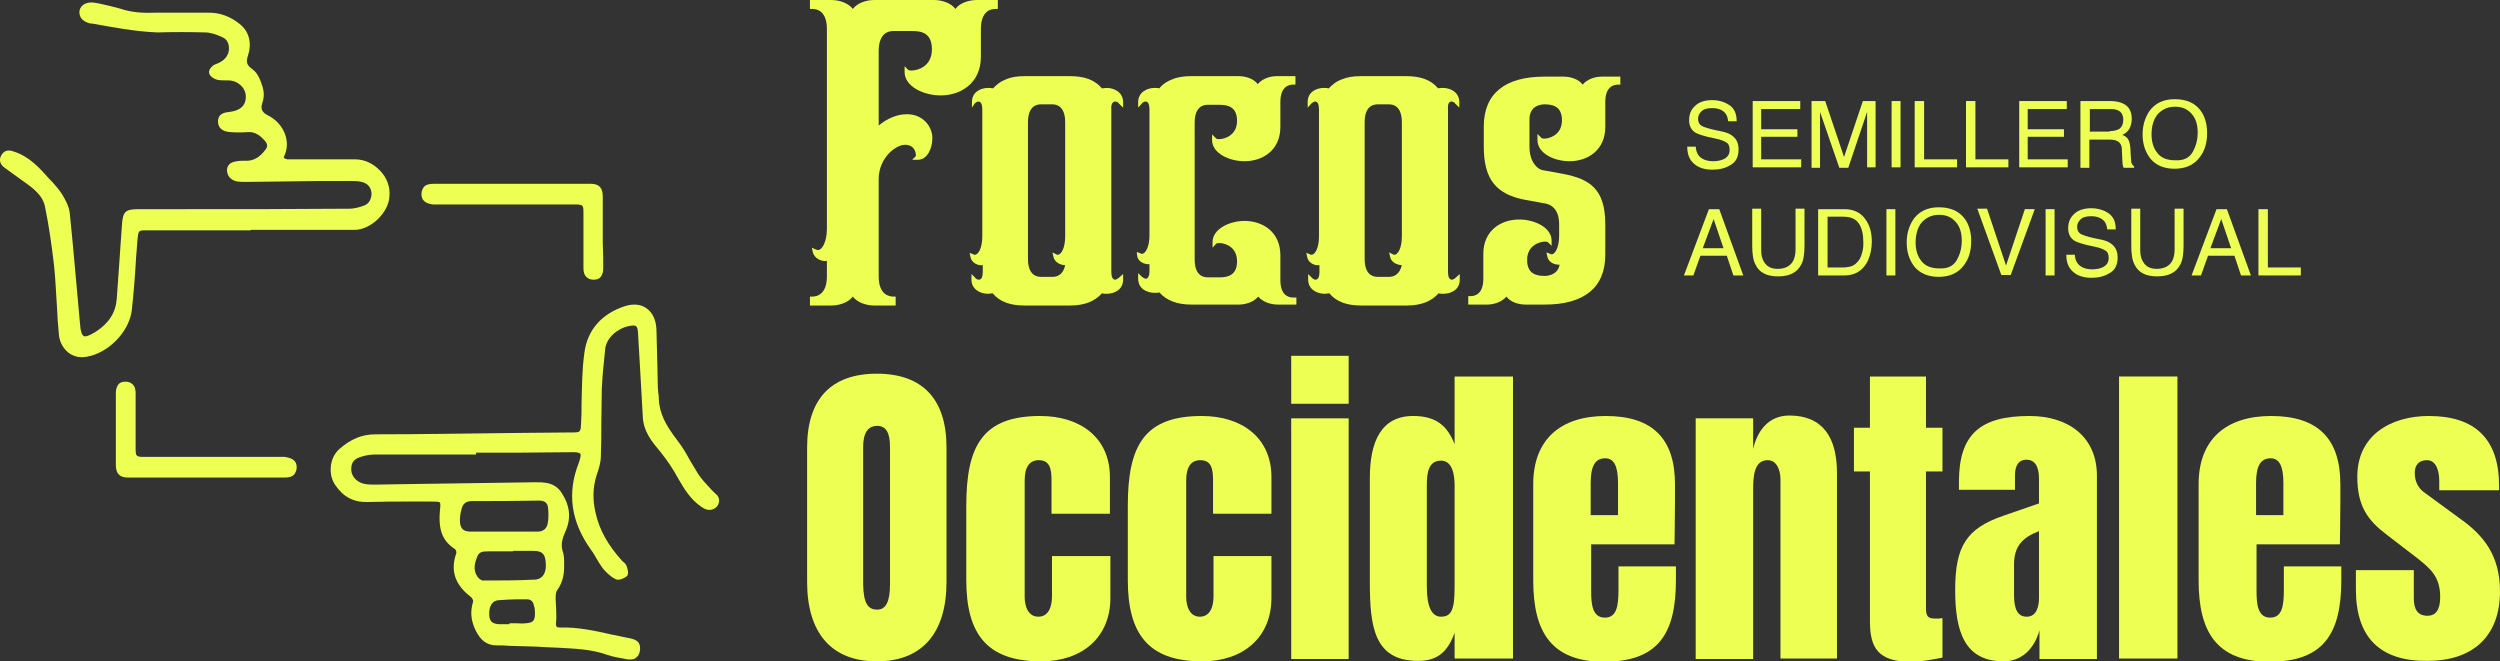<svg xmlns="http://www.w3.org/2000/svg" width="533" height="141" viewBox="0 0 533 141" fill="none"><rect x="0" y="0" width="533" height="141" fill="#333333" stroke="none"/><g clip-path="url(#clip0_362_1495)"><path d="M152.299 105.024C152.198 104.924 151.997 104.723 151.897 104.623L151.696 104.423C150.692 103.32 149.688 102.318 148.885 101.116C148.283 100.114 147.68 99.112 147.078 98.109C146.275 96.606 145.371 95.103 144.267 93.7C142.058 90.794 140.552 88.188 140.452 84.981C140.452 84.581 140.452 84.18 140.351 83.779C140.351 83.378 140.251 83.077 140.251 82.677C140.251 81.073 140.151 79.37 140.151 77.766C140.05 75.261 140.05 72.655 139.95 70.15C139.849 68.246 139.147 66.642 137.842 65.74C136.637 64.839 135.03 64.738 133.324 65.24C128.304 66.843 125.192 70.35 124.589 75.261C124.087 78.768 124.087 82.476 123.987 85.984C123.987 87.387 123.987 88.79 123.887 90.192C123.786 92.197 123.786 92.197 121.778 92.197C118.164 92.197 114.55 92.297 110.936 92.297C100.796 92.397 90.254 92.598 80.014 92.598C77.203 92.598 74.793 93.6 72.384 95.704C70.275 97.508 69.874 101.116 71.48 103.421C73.187 105.926 75.395 107.129 78.407 107.028C81.52 106.928 84.632 106.928 87.744 106.928C89.049 106.928 90.355 106.928 91.76 106.928C92.764 106.928 93.567 106.928 93.768 107.129C93.969 107.329 93.868 108.231 93.768 109.133C93.567 111.939 93.768 115.045 96.981 117.05C97.181 117.15 97.382 117.751 97.282 117.952C95.977 121.659 96.981 124.666 100.394 127.271C100.695 127.472 100.896 128.073 100.896 128.173C100.193 130.378 100.394 132.282 101.398 134.387C102.502 136.591 103.807 137.593 105.916 137.593C106.819 137.593 107.723 137.593 108.626 137.694C111.237 137.794 114.048 137.794 116.658 137.994C117.461 137.994 118.264 138.094 119.068 138.094C122.481 138.295 126.095 138.395 129.408 139.598C130.814 140.099 132.42 140.299 133.926 140.6C134.127 140.6 134.227 140.6 134.428 140.6C134.93 140.6 135.332 140.5 135.633 140.199C136.034 139.898 136.336 139.397 136.436 138.696C136.637 137.293 136.034 136.491 134.729 136.19C134.629 136.19 134.428 136.09 134.328 136.09C134.127 136.09 134.027 135.99 133.826 135.99C132.721 135.79 131.617 135.489 130.412 135.288C126.898 134.487 123.184 133.685 119.469 133.785C119.068 133.785 118.766 133.785 118.666 133.585C118.566 133.384 118.465 133.084 118.566 132.583C118.666 131.581 118.566 130.679 118.566 129.677C118.566 129.075 118.465 128.474 118.465 127.873V127.672C118.465 127.071 118.465 126.269 118.766 125.868C119.77 124.465 120.272 122.862 120.272 120.958C120.272 120.657 120.272 120.357 120.272 120.156C120.272 119.254 120.272 118.352 119.971 117.551C119.469 115.947 119.971 114.645 120.574 113.242L120.674 113.041C121.778 110.335 121.477 107.73 119.77 105.124C118.264 102.719 115.855 102.819 113.947 102.819C104.711 102.92 95.374 103.12 86.138 103.22L80.114 103.32C79.411 103.32 78.608 103.32 78.006 103.22C76.299 103.02 74.994 101.717 74.894 100.314C74.793 98.51 75.496 97.709 77.604 97.207C78.407 97.007 79.21 96.907 79.913 96.907C85.335 96.907 90.756 96.907 96.177 96.907H101.498V96.506H105.113H110.735C114.55 96.506 118.465 96.406 122.28 96.406C122.983 96.406 123.485 96.506 123.686 96.706C123.887 96.907 123.786 97.408 123.585 98.109C123.485 98.31 123.485 98.51 123.385 98.711C120.875 105.124 121.678 111.237 126.095 117.35C126.497 117.851 126.798 118.453 127.099 118.954C127.501 119.655 128.003 120.457 128.505 121.158C129.107 121.86 130.011 122.862 131.215 123.463C131.918 123.864 133.123 123.263 133.625 122.862C134.127 122.461 133.826 121.359 133.625 120.758C133.525 120.357 133.123 119.956 132.822 119.755C132.721 119.655 132.621 119.555 132.621 119.555C129.71 116.348 127.802 113.041 126.999 109.433C126.296 106.527 126.396 103.822 127.2 101.316C127.601 100.114 128.103 98.711 128.103 97.207C128.204 94.802 128.204 92.497 128.204 90.092C128.204 87.687 128.304 85.282 128.304 82.877C128.404 81.173 128.505 79.37 128.706 77.666C128.806 76.664 128.906 75.561 129.007 74.559C129.208 72.054 131.617 70.05 133.926 69.549C134.83 69.348 135.332 69.348 135.633 69.549C135.834 69.749 136.034 70.25 136.034 71.252C136.135 73.557 136.336 75.762 136.436 78.067C136.637 81.574 136.838 85.182 137.038 88.689C137.139 91.996 138.946 94.101 140.853 96.406C142.159 98.009 143.464 99.913 144.769 102.318C145.873 104.222 147.178 106.427 149.487 108.03C150.291 108.632 151.094 108.832 151.797 108.632C152.299 108.532 152.8 108.131 153.102 107.63C153.704 106.227 152.901 105.525 152.299 105.024ZM114.048 130.779C114.048 132.382 113.646 132.783 112.04 132.883C111.438 132.984 110.735 132.883 110.032 132.883C109.731 132.883 109.43 132.883 109.128 132.883H108.626V133.084C108.526 133.084 108.426 133.084 108.225 133.084C107.622 133.084 107.02 133.084 106.418 133.084C104.912 132.984 104.41 132.483 104.309 131.18C104.209 129.276 104.912 128.073 106.217 127.973C107.622 127.873 109.028 127.772 110.434 127.772C111.036 127.772 111.739 127.772 112.341 127.772C113.445 127.772 113.747 128.574 113.847 129.175C114.048 129.677 114.048 130.278 114.048 130.779ZM115.654 122.862C115.253 123.263 114.851 123.463 114.249 123.564C110.333 123.764 106.518 123.764 102.904 123.764C102.603 123.764 102.101 123.363 101.8 122.962C100.796 121.559 101.197 119.956 101.8 118.553C102.201 117.651 102.904 117.551 104.109 117.551H104.51C105.514 117.551 106.518 117.551 107.622 117.551H109.43V117.451H113.747C115.554 117.451 116.257 118.052 116.357 120.056C116.457 121.158 116.257 122.161 115.654 122.862ZM98.487 108.231C98.788 107.329 99.49 106.828 100.595 106.828C105.213 106.828 110.032 106.828 114.951 106.728C116.156 106.728 116.758 107.229 116.859 108.331C116.959 109.634 116.959 110.736 116.758 111.638C116.558 112.741 115.755 113.342 114.65 113.342C112.943 113.342 111.237 113.342 109.53 113.342H105.313C103.707 113.342 102 113.342 100.394 113.342C98.888 113.342 98.286 112.841 98.085 111.538C97.984 110.636 98.085 109.534 98.487 108.231Z" fill="#EDFF53"></path><path d="M83.027 41.889C82.826 45.397 79.011 49.005 75.598 49.005C70.277 49.005 64.956 49.005 59.635 49.005H53.611L53.31 49.105H31.323C29.516 49.105 29.516 49.105 29.316 51.009C29.215 52.312 29.115 53.614 29.014 54.917C28.814 58.525 28.512 62.333 28.111 66.041C27.609 70.651 23.191 75.26 18.473 76.062C18.172 76.062 17.87 76.162 17.569 76.162C16.465 76.162 15.461 75.862 14.557 75.16C13.453 74.258 12.65 72.855 12.55 71.252C12.349 69.348 12.248 67.444 12.148 65.54C11.947 62.633 11.847 59.727 11.546 56.821C11.044 52.412 10.441 48.203 9.638 44.294C9.236 41.689 7.028 40.086 5.02 38.682L1.004 35.776C7.08755e-05 35.075 -0.301 34.073 0.301 33.071C1.004 31.768 2.309 32.069 2.811 32.269C6.124 33.271 8.333 35.676 10.441 38.081L10.542 38.181C10.742 38.382 10.943 38.582 11.144 38.783C11.847 39.584 12.55 40.386 13.152 41.288C13.955 42.591 14.658 43.894 14.859 45.297C15.662 53.013 16.264 60.629 17.067 69.147C17.168 70.651 17.469 71.452 17.87 71.653C18.272 71.853 19.075 71.552 20.38 70.751C23.191 68.947 24.697 66.642 24.898 63.636C25.3 58.425 25.601 53.214 26.003 47.902C26.203 45.096 26.705 44.595 29.617 44.595H39.355C51.101 44.595 62.747 44.595 74.494 44.495C75.698 44.495 76.903 44.094 77.706 43.793C78.71 43.393 79.212 42.39 79.212 41.188C79.112 39.985 78.409 39.083 77.104 38.783C76.301 38.582 75.397 38.582 74.594 38.582C70.076 38.582 65.558 38.582 61.041 38.682L52.507 38.783C51.804 38.783 51.202 38.783 50.499 38.682C49.194 38.382 48.491 37.58 48.391 36.378C48.391 34.674 49.897 34.474 50.499 34.373C51.001 34.273 51.503 34.273 51.905 34.273C52.206 34.273 52.507 34.273 52.808 34.273C54.314 34.173 55.519 33.371 56.623 31.868C57.125 31.267 57.025 30.666 56.523 30.064C55.619 29.062 54.515 28.06 52.908 28.16C51.603 28.26 50.298 28.26 49.093 28.16C47.487 28.06 46.584 27.358 46.483 26.056C46.383 24.152 47.989 23.951 48.993 23.851C50.599 23.651 52.507 22.949 52.407 20.444C52.306 18.64 50.7 17.137 48.592 17.137C48.391 17.137 48.19 17.137 47.889 17.137C47.286 17.137 46.684 17.137 46.082 16.936C45.479 16.736 44.576 16.135 44.576 15.433C44.475 14.832 45.279 13.93 45.881 13.729C47.487 13.128 48.29 12.427 48.692 11.224C48.993 10.122 48.792 8.619 47.588 8.017C46.082 7.316 44.877 6.915 43.773 6.915C40.459 6.815 37.046 6.815 33.532 6.915C28.713 6.715 24.095 5.813 19.577 5.011H19.276C18.372 4.81 17.67 4.41 17.268 3.808C16.967 3.307 16.866 2.806 16.967 2.205C17.268 0.902 18.674 0.301 20.28 0.602L21.384 0.802C22.689 1.103 24.095 1.403 25.5 1.804C28.111 2.706 30.721 2.806 33.231 2.706C34.938 2.706 36.544 2.706 38.251 2.706C40.158 2.706 42.166 2.706 44.174 2.706C46.784 2.606 49.093 3.508 51.101 5.111C53.109 6.715 53.712 9.12 52.908 11.725C52.407 13.228 52.507 13.83 53.913 14.832C55.017 15.633 55.619 17.337 56.021 18.64V18.74C56.322 19.642 56.322 20.845 55.92 21.947C55.519 23.25 55.82 23.951 57.225 24.653C60.539 26.356 62.044 30.164 60.639 33.171C60.539 33.371 60.438 33.572 60.539 33.672C60.639 33.772 60.84 33.872 61.241 33.972C61.542 33.972 61.844 33.972 62.245 33.972H62.547C63.952 33.972 65.257 33.972 66.663 33.972C69.675 33.972 72.686 33.972 75.698 33.972C77.706 33.972 79.614 34.874 81.019 36.378C82.425 37.781 83.228 39.785 83.027 41.889Z" fill="#EDFF53"></path><path d="M63.251 99.612C63.251 100.213 63.05 100.714 62.749 101.115C62.347 101.616 61.645 101.817 60.641 101.817C58.031 101.817 37.249 101.817 34.839 101.817H34.136C31.827 101.817 29.518 101.817 27.309 101.817C25.502 101.817 24.699 101.015 24.699 99.111C24.699 97.307 24.699 95.503 24.699 93.699V89.19C24.699 87.386 24.699 85.582 24.699 83.778C24.699 82.977 24.9 82.375 25.302 81.874C25.703 81.473 26.205 81.373 26.808 81.373C27.41 81.373 27.912 81.573 28.314 81.974C28.715 82.375 28.916 82.977 28.916 83.778C28.916 87.686 28.916 91.695 28.916 95.603C28.916 97.307 29.016 97.407 30.823 97.407C32.229 97.407 33.534 97.407 34.94 97.407H55.721H59.637C60.038 97.407 60.44 97.407 60.741 97.407C61.645 97.608 63.251 97.808 63.251 99.612Z" fill="#EDFF53"></path><path d="M128.608 57.222C128.608 58.024 128.407 58.625 128.006 59.126C127.604 59.527 127.102 59.627 126.5 59.627C125.897 59.627 125.395 59.427 124.994 59.026C124.592 58.625 124.392 58.024 124.392 57.222C124.392 53.314 124.392 49.305 124.392 45.397C124.392 43.693 124.291 43.593 122.484 43.593C120.577 43.593 118.569 43.593 116.661 43.593H116.059H93.47C93.068 43.593 92.666 43.593 92.365 43.593C91.462 43.493 89.856 43.192 89.856 41.388C89.856 40.787 90.056 40.286 90.357 39.885C90.759 39.384 91.462 39.184 92.466 39.184C94.273 39.184 113.348 39.184 116.36 39.184H116.661C117.464 39.184 118.267 39.184 119.071 39.184C121.38 39.184 123.689 39.184 125.897 39.184C127.705 39.184 128.508 39.985 128.508 41.889C128.508 43.693 128.508 45.497 128.508 47.301V51.81C128.608 53.614 128.608 55.418 128.608 57.222Z" fill="#EDFF53"></path><path d="M172.078 124.064V95.403C172.078 85.081 177.198 79.67 186.937 79.67C196.675 79.67 201.795 85.081 201.795 95.403V124.064C201.795 134.988 196.575 141 186.937 141C177.299 141 172.078 134.988 172.078 124.064ZM187.037 129.977C188.844 129.977 189.748 128.273 189.748 124.666V95.203C189.748 92.197 188.844 90.794 187.037 90.794C185.029 90.794 184.025 92.297 184.025 95.303V124.666C184.126 128.474 184.929 129.977 187.037 129.977Z" fill="#EDFF53"></path><path d="M206.012 123.663V107.829C206.012 95.002 209.526 88.689 221.774 88.689C230.307 88.689 236.632 93.298 236.632 101.716V109.533H224.183V102.317C224.183 99.912 223.782 98.109 221.473 98.109C219.465 98.109 218.461 99.612 218.461 102.418V127.271C218.461 129.375 219.264 131.48 221.372 131.48C223.481 131.48 224.284 129.475 224.284 127.17V118.552H236.733V127.471C236.733 135.989 230.609 141 221.975 141C210.329 141 206.012 135.087 206.012 123.663Z" fill="#EDFF53"></path><path d="M240.449 123.663V107.829C240.449 95.002 243.963 88.689 256.211 88.689C264.745 88.689 271.07 93.298 271.07 101.716V109.533H258.621V102.317C258.621 99.912 258.219 98.109 255.91 98.109C253.902 98.109 252.898 99.612 252.898 102.418V127.271C252.898 129.375 253.701 131.48 255.81 131.48C257.918 131.48 258.721 129.475 258.721 127.17V118.552H271.07V127.471C271.07 135.989 264.946 141 256.312 141C244.766 141 240.449 135.087 240.449 123.663Z" fill="#EDFF53"></path><path d="M275.285 75.861H287.533V86.083H275.285V75.861ZM275.285 89.19H287.533V140.499H275.285V89.19Z" fill="#EDFF53"></path><path d="M292.051 124.164V101.917C292.051 94 294.561 88.688 301.287 88.688C306.307 88.688 308.616 90.893 310.122 94.701V80.27H322.571V140.398H310.122V134.887C308.817 138.595 306.709 140.9 302.492 140.9C292.954 141 292.051 133.584 292.051 124.164ZM307.211 131.479C309.52 131.479 310.122 129.876 310.122 125.066V103.52C310.122 101.115 309.62 98.209 307.211 98.209C304.5 98.209 304.199 100.914 304.199 103.52V125.066C304.199 129.275 305.203 131.479 307.211 131.479Z" fill="#EDFF53"></path><path d="M326.887 123.763V103.219C326.887 93.699 332.71 88.689 342.348 88.689C352.287 88.689 357.106 93.499 357.106 103.219V106.927C357.106 111.537 357.005 114.243 357.005 116.047H339.235V125.968C339.235 128.674 339.436 131.68 342.147 131.68C344.657 131.68 345.058 129.275 345.058 125.767V120.757H357.307V123.663C357.307 135.187 353.492 141.1 341.846 141.1C330.702 141 326.887 134.686 326.887 123.763ZM344.958 109.833V102.919C344.958 99.311 344.054 97.708 342.247 97.708C340.239 97.708 339.135 99.111 339.135 102.919V109.833H344.958Z" fill="#EDFF53"></path><path d="M361.523 89.19H373.772V95.704C374.675 91.796 377.085 88.589 381.502 88.589C388.63 88.589 391.642 93.299 391.642 100.815V140.399H379.595V102.218C379.595 100.214 378.791 98.109 376.884 98.109C373.972 98.109 373.772 101.516 373.772 104.423V140.499H361.523V89.19Z" fill="#EDFF53"></path><path d="M398.671 132.482V100.514H395.258V91.194H398.671V80.27H410.618V91.194H414.132V100.514H410.618V129.676C410.618 131.379 411.02 131.88 412.626 131.88C413.128 131.88 413.63 131.88 414.132 131.78V140.198C413.53 140.298 410.116 141.1 407.205 141.1C400.478 141 398.671 138.194 398.671 132.482Z" fill="#EDFF53"></path><path d="M416.844 125.767C416.844 116.448 419.253 112.639 427.184 109.934L434.714 107.328V107.228V102.117C434.714 99.211 433.71 98.008 432.003 98.008C430.498 98.008 429.594 99.111 429.594 101.315V104.422H417.647V102.718C417.647 92.597 422.165 88.689 432.706 88.689C440.939 88.689 447.063 93.098 447.063 101.416V140.499H434.815V134.386C433.61 138.695 430.698 141 427.184 141C418.751 141 416.844 134.486 416.844 125.767ZM432.104 131.48C434.112 131.48 434.714 129.475 434.714 127.471V113.241C431.301 114.543 429.393 116.347 429.393 120.356V126.97C429.393 130.077 430.297 131.48 432.104 131.48Z" fill="#EDFF53"></path><path d="M451.781 80.27H464.23V140.398H451.781V80.27Z" fill="#EDFF53"></path><path d="M468.746 123.763V103.219C468.746 93.699 474.569 88.689 484.207 88.689C494.146 88.689 498.965 93.499 498.965 103.219V106.927C498.965 111.537 498.865 114.243 498.865 116.047H481.095V125.968C481.095 128.674 481.296 131.68 484.006 131.68C486.516 131.68 486.918 129.275 486.918 125.767V120.757H499.166V123.663C499.166 135.187 495.351 141.1 483.705 141.1C472.561 141 468.746 134.686 468.746 123.763ZM486.817 109.833V102.919C486.817 99.311 485.914 97.708 484.107 97.708C482.099 97.708 480.994 99.111 480.994 102.919V109.833H486.817Z" fill="#EDFF53"></path><path d="M502.277 125.667V121.558H514.626V127.571C514.626 129.876 515.429 131.279 517.537 131.279C519.345 131.279 520.248 129.976 520.248 127.271C520.248 122.861 518.039 121.158 515.429 119.053L508.903 114.042C504.787 110.936 502.579 107.929 502.579 101.616C502.579 92.797 509.707 88.689 517.839 88.689C527.677 88.689 532.798 93.599 532.798 103.52V104.522H520.047V102.518C520.047 100.514 519.445 98.109 517.437 98.109C515.73 98.109 514.827 99.111 514.827 100.814C514.827 102.618 515.53 104.121 517.036 105.123L524.565 110.635C529.384 114.042 532.998 118.352 532.998 126.068C532.998 135.688 527.175 140.9 517.537 140.9C507.398 141 502.277 135.889 502.277 125.667Z" fill="#EDFF53"></path><path d="M361.526 31.065C361.526 31.867 361.727 32.468 362.028 32.969C362.63 33.871 363.735 34.372 365.241 34.372C365.943 34.372 366.546 34.272 367.148 34.072C368.252 33.671 368.754 32.969 368.754 31.967C368.754 31.166 368.554 30.665 368.052 30.364C367.55 30.063 366.847 29.763 365.843 29.562L364.036 29.161C362.831 28.861 361.927 28.56 361.425 28.259C360.522 27.658 360.12 26.756 360.12 25.654C360.12 24.351 360.522 23.349 361.425 22.547C362.229 21.746 363.534 21.345 365.04 21.345C366.445 21.345 367.75 21.746 368.754 22.447C369.758 23.149 370.26 24.251 370.26 25.854H368.453C368.353 25.053 368.152 24.552 367.851 24.151C367.248 23.449 366.345 23.048 365.04 23.048C363.935 23.048 363.233 23.249 362.731 23.75C362.229 24.251 362.028 24.752 362.028 25.353C362.028 26.055 362.329 26.556 362.831 26.857C363.233 27.057 364.036 27.358 365.341 27.658L367.248 28.059C368.152 28.259 368.855 28.56 369.357 28.961C370.26 29.662 370.662 30.564 370.662 31.867C370.662 33.471 370.06 34.573 368.955 35.174C367.851 35.876 366.546 36.176 365.14 36.176C363.433 36.176 362.128 35.775 361.124 34.873C360.12 33.972 359.719 32.769 359.719 31.266H361.526V31.065Z" fill="#EDFF53"></path><path d="M373.574 21.545H383.815V23.248H375.482V27.558H383.212V29.161H375.482V33.971H384.015V35.675H373.675V21.545H373.574Z" fill="#EDFF53"></path><path d="M386.423 21.545H389.134L393.15 33.47L397.166 21.545H399.876V35.675H398.069V27.357C398.069 27.057 398.069 26.556 398.069 25.954C398.069 25.253 398.069 24.551 398.069 23.85L394.053 35.775H392.146L388.03 23.85V24.251C388.03 24.551 388.03 25.153 388.03 25.854C388.03 26.556 388.03 27.057 388.03 27.457V35.775H386.223V21.545H386.423Z" fill="#EDFF53"></path><path d="M403.289 21.545H405.197V35.675H403.289V21.545Z" fill="#EDFF53"></path><path d="M408.311 21.545H410.219V33.971H417.247V35.675H408.211V21.545H408.311Z" fill="#EDFF53"></path><path d="M419.253 21.545H421.16V33.971H428.188V35.675H419.152V21.545H419.253Z" fill="#EDFF53"></path><path d="M430.398 21.545H440.639V23.248H432.306V27.558H440.036V29.161H432.306V33.971H440.84V35.675H430.499V21.545H430.398Z" fill="#EDFF53"></path><path d="M443.547 21.545H449.972C451.077 21.545 451.88 21.745 452.582 22.046C453.888 22.647 454.49 23.75 454.49 25.353C454.49 26.155 454.289 26.856 453.988 27.457C453.687 27.959 453.185 28.46 452.482 28.76C452.984 28.961 453.486 29.261 453.687 29.662C453.988 30.063 454.088 30.664 454.189 31.466L454.289 33.37C454.289 33.871 454.39 34.272 454.39 34.573C454.49 34.974 454.691 35.274 454.992 35.475V35.775H452.783C452.683 35.675 452.683 35.475 452.582 35.274C452.582 35.074 452.482 34.673 452.482 34.172L452.382 31.867C452.382 30.965 451.98 30.364 451.378 30.063C450.976 29.863 450.474 29.762 449.671 29.762H445.454V35.775H443.547V21.545ZM449.771 27.959C450.675 27.959 451.378 27.758 451.88 27.457C452.382 27.057 452.683 26.455 452.683 25.553C452.683 24.551 452.281 23.85 451.579 23.549C451.177 23.349 450.675 23.248 450.073 23.248H445.555V28.059H449.771V27.959Z" fill="#EDFF53"></path><path d="M469.149 23.55C470.053 24.752 470.555 26.356 470.555 28.36C470.555 30.464 470.053 32.168 468.949 33.571C467.744 35.174 465.937 35.976 463.628 35.976C461.419 35.976 459.712 35.275 458.508 33.872C457.403 32.469 456.801 30.765 456.801 28.66C456.801 26.756 457.303 25.153 458.206 23.75C459.411 22.047 461.218 21.145 463.628 21.145C466.138 21.145 467.945 21.946 469.149 23.55ZM467.443 32.469C468.145 31.266 468.547 29.863 468.547 28.26C468.547 26.556 468.145 25.253 467.242 24.251C466.338 23.249 465.234 22.748 463.728 22.748C462.222 22.748 461.118 23.249 460.114 24.251C459.21 25.253 458.708 26.756 458.708 28.66C458.708 30.264 459.11 31.567 459.913 32.569C460.716 33.671 462.021 34.172 463.728 34.172C465.535 34.273 466.74 33.671 467.443 32.469Z" fill="#EDFF53"></path><path d="M364.337 44.595H366.545L371.665 58.725H369.557L368.152 54.516H362.529L361.024 58.725H359.016L364.337 44.595ZM367.449 52.912L365.341 46.699L363.031 52.912H367.449Z" fill="#EDFF53"></path><path d="M375.482 44.594V53.313C375.482 54.315 375.683 55.217 376.084 55.818C376.686 56.82 377.59 57.321 378.996 57.321C380.602 57.321 381.706 56.72 382.309 55.618C382.61 55.017 382.811 54.215 382.811 53.213V44.494H384.718V52.411C384.718 54.115 384.517 55.518 384.015 56.419C383.112 58.123 381.505 58.925 379.096 58.925C376.686 58.925 375.08 58.123 374.277 56.419C373.775 55.518 373.574 54.115 373.574 52.411V44.494H375.482V44.594Z" fill="#EDFF53"></path><path d="M387.629 44.595H393.251C395.159 44.595 396.665 45.296 397.668 46.699C398.572 47.902 399.074 49.505 399.074 51.509C399.074 53.013 398.773 54.315 398.271 55.518C397.267 57.622 395.56 58.725 393.251 58.725H387.629V44.595ZM392.95 57.021C393.552 57.021 394.054 56.921 394.556 56.821C395.259 56.62 395.861 56.119 396.363 55.418C396.765 54.816 396.966 54.115 397.166 53.213C397.267 52.712 397.267 52.211 397.267 51.71C397.267 50.006 396.966 48.603 396.263 47.601C395.56 46.599 394.456 46.198 392.95 46.198H389.637V57.021H392.95Z" fill="#EDFF53"></path><path d="M402.188 44.595H404.095V58.725H402.188V44.595Z" fill="#EDFF53"></path><path d="M418.853 46.599C419.756 47.801 420.258 49.404 420.258 51.409C420.258 53.513 419.756 55.217 418.652 56.62C417.447 58.223 415.64 59.025 413.331 59.025C411.122 59.025 409.415 58.323 408.211 56.92C407.106 55.517 406.504 53.814 406.504 51.709C406.504 49.805 407.006 48.202 407.909 46.799C409.114 45.095 410.921 44.193 413.331 44.193C415.841 44.193 417.648 44.995 418.853 46.599ZM417.146 55.517C417.849 54.315 418.25 52.912 418.25 51.309C418.25 49.605 417.849 48.302 416.945 47.3C416.041 46.298 414.937 45.797 413.431 45.797C411.925 45.797 410.821 46.298 409.817 47.3C408.913 48.302 408.411 49.805 408.411 51.709C408.411 53.313 408.813 54.615 409.616 55.618C410.419 56.72 411.724 57.221 413.431 57.221C415.238 57.321 416.443 56.72 417.146 55.517Z" fill="#EDFF53"></path><path d="M423.671 44.594L427.687 56.62L431.702 44.594H433.811L428.691 58.624H426.683L421.562 44.494H423.671V44.594Z" fill="#EDFF53"></path><path d="M436.121 44.595H438.029V58.725H436.121V44.595Z" fill="#EDFF53"></path><path d="M442.342 54.114C442.342 54.916 442.543 55.517 442.844 56.018C443.447 56.92 444.551 57.421 446.057 57.421C446.76 57.421 447.362 57.321 447.964 57.121C449.069 56.72 449.571 56.018 449.571 55.016C449.571 54.215 449.37 53.713 448.868 53.413C448.366 53.112 447.663 52.812 446.659 52.611L444.852 52.21C443.647 51.91 442.744 51.609 442.242 51.308C441.338 50.707 440.937 49.805 440.937 48.703C440.937 47.4 441.338 46.398 442.242 45.596C443.045 44.794 444.35 44.394 445.856 44.394C447.262 44.394 448.567 44.794 449.571 45.496C450.575 46.197 451.077 47.3 451.077 48.903H449.27C449.169 48.101 448.968 47.6 448.667 47.2C448.065 46.498 447.161 46.097 445.856 46.097C444.752 46.097 444.049 46.298 443.547 46.799C443.045 47.3 442.844 47.801 442.844 48.402C442.844 49.104 443.145 49.605 443.647 49.905C444.049 50.106 444.852 50.406 446.157 50.707L448.065 51.108C448.968 51.308 449.671 51.609 450.173 52.01C451.077 52.711 451.478 53.613 451.478 54.916C451.478 56.519 450.876 57.622 449.772 58.223C448.667 58.925 447.362 59.225 445.957 59.225C444.25 59.225 442.945 58.824 441.941 57.922C440.937 57.02 440.535 55.818 440.535 54.315H442.342V54.114Z" fill="#EDFF53"></path><path d="M456.298 44.594V53.313C456.298 54.315 456.499 55.217 456.901 55.818C457.503 56.82 458.406 57.321 459.812 57.321C461.418 57.321 462.523 56.72 463.125 55.618C463.426 55.017 463.627 54.215 463.627 53.213V44.494H465.535V52.411C465.535 54.115 465.334 55.518 464.832 56.419C463.928 58.123 462.322 58.925 459.912 58.925C457.503 58.925 455.897 58.123 455.093 56.419C454.591 55.518 454.391 54.115 454.391 52.411V44.494H456.298V44.594Z" fill="#EDFF53"></path><path d="M472.563 44.595H474.772L479.892 58.725H477.784L476.378 54.516H470.756L469.25 58.725H467.242L472.563 44.595ZM475.675 52.912L473.567 46.699L471.258 52.912H475.675Z" fill="#EDFF53"></path><path d="M481.6 44.595H483.508V57.021H490.536V58.725H481.5V44.595H481.6Z" fill="#EDFF53"></path><path d="M212.738 0V1.904H212.236C211.031 1.904 209.123 2.505 209.123 6.213V12.126C209.123 17.738 204.806 20.343 200.59 20.343C196.875 20.343 192.859 18.439 192.859 15.333V14.13L193.662 14.932C193.662 14.932 193.863 15.032 194.365 15.032C195.57 15.032 198.682 14.23 198.682 10.522C198.682 7.015 196.473 6.614 194.466 6.614H190.45C189.245 6.614 187.337 7.215 187.337 10.923V26.757C189.145 25.254 191.253 24.352 193.361 24.352C196.775 24.352 198.783 26.957 198.783 29.463C198.783 31.667 197.678 34.072 195.67 34.072H194.466L195.269 33.271C195.269 33.271 195.269 33.171 195.269 33.07C195.269 33.07 195.269 30.866 192.96 30.866C190.952 30.866 187.337 33.672 187.337 38.181V58.925C187.337 62.834 189.546 63.234 190.45 63.234H190.952V65.139H186.434C184.727 65.139 182.82 64.537 181.816 63.234C180.812 64.537 178.904 65.139 177.197 65.139H172.68V63.234H173.182C174.085 63.234 176.294 62.834 176.294 58.925V55.618C175.19 55.819 173.583 55.117 173.282 53.714L173.081 52.812L173.985 53.213C174.085 53.213 174.186 53.313 174.386 53.313C175.29 53.313 176.294 51.51 176.294 48.804V6.213C176.294 2.405 174.286 1.904 173.182 1.904H172.68V0H177.197C178.904 0 180.812 0.601 181.816 1.904C182.82 0.601 184.727 0 186.434 0H199.084C200.79 0 202.698 0.601 203.702 1.904C204.605 0.601 206.613 0 208.32 0H212.738Z" fill="#EDFF53"></path><path d="M237.737 21.646C238.038 21.646 238.339 21.746 238.54 22.047L239.444 22.949V21.746C239.444 19.742 237.637 18.74 235.93 18.74C235.528 18.74 235.227 18.84 234.926 18.84C233.42 17.036 231.211 16.234 228.099 16.234H218.461C216.855 16.234 215.55 16.435 214.445 16.936C213.341 17.337 212.437 18.038 211.735 18.84C211.333 18.74 210.931 18.74 210.731 18.74C209.024 18.74 207.217 19.642 207.217 21.746V22.949L207.819 22.047C208.02 21.846 208.321 21.646 208.622 21.646C209.124 21.646 209.426 22.247 209.426 23.249V50.407C209.426 52.812 208.622 54.315 207.819 54.315C207.719 54.315 207.618 54.315 207.518 54.215L206.715 53.914L206.916 54.816C207.116 56.019 208.522 56.721 209.526 56.52V58.023C209.526 59.025 209.225 59.627 208.723 59.627C208.422 59.627 208.12 59.526 207.92 59.226L207.116 58.424V59.627C207.116 61.631 208.924 62.633 210.63 62.633C211.032 62.633 211.333 62.533 211.634 62.533C213.14 64.337 215.349 65.138 218.461 65.138H228.099C231.211 65.138 233.42 64.237 234.926 62.533C235.227 62.633 235.528 62.633 235.93 62.633C237.637 62.633 239.444 61.731 239.444 59.627V58.424L238.54 59.226C238.239 59.426 238.038 59.627 237.737 59.627C237.235 59.627 236.934 59.025 236.934 58.023V23.249C236.834 22.247 237.235 21.646 237.737 21.646ZM224.485 59.025H221.875C220.871 59.025 219.164 58.524 219.164 55.217V26.055C219.164 22.748 220.871 22.247 221.875 22.247H224.384C225.388 22.247 227.095 22.748 227.095 26.055V50.407C227.095 52.812 226.292 54.315 225.489 54.315C225.388 54.315 225.288 54.315 225.188 54.215L224.384 53.814L224.585 54.716C224.786 55.819 225.991 56.52 226.995 56.52H227.095C226.694 58.625 225.288 59.025 224.485 59.025Z" fill="#EDFF53"></path><path d="M276.39 63.134V64.938H272.374C270.868 64.938 269.161 64.337 268.258 63.234C267.354 64.337 265.647 64.938 264.141 64.938H254.001C250.889 64.938 248.68 64.036 247.174 62.333C246.873 62.433 246.472 62.433 246.171 62.433C244.464 62.433 242.657 61.531 242.657 59.426V58.224L243.46 59.025C243.761 59.226 244.062 59.426 244.263 59.426C244.765 59.426 245.066 58.825 245.066 57.823V56.32C244.062 56.42 242.657 55.819 242.456 54.616L242.355 53.714L243.159 54.015C243.259 54.115 243.359 54.115 243.46 54.115C244.263 54.115 245.066 52.512 245.066 50.207V23.249C245.066 22.247 244.765 21.646 244.263 21.646C243.962 21.646 243.761 21.746 243.46 22.047L242.657 22.949V21.746C242.657 19.742 244.464 18.74 246.171 18.74C246.371 18.74 246.873 18.74 247.174 18.84C247.877 17.938 248.781 17.337 249.885 16.936C250.989 16.435 252.395 16.234 253.901 16.234H264.041C265.547 16.234 267.254 16.735 268.157 17.938C269.061 16.836 270.667 16.234 272.173 16.234H276.189V18.038H275.687C274.683 18.038 272.976 18.539 272.976 21.746V27.057C272.976 32.068 269.161 34.373 265.346 34.373C262.033 34.373 258.419 32.669 258.419 29.863V28.661L259.322 29.563C259.322 29.563 259.523 29.663 259.925 29.663C260.929 29.663 263.74 28.962 263.74 25.755C263.74 22.748 261.732 22.347 260.025 22.347H257.415C256.411 22.347 254.704 22.848 254.704 26.155V55.318C254.704 58.625 256.411 59.126 257.415 59.126H260.025C261.732 59.126 263.74 58.725 263.74 55.718C263.74 52.512 261.029 51.81 259.925 51.81C259.624 51.81 259.423 51.91 259.322 51.91L258.519 52.812V51.61C258.519 48.804 262.133 47.1 265.346 47.1C269.161 47.1 272.976 49.405 272.976 54.416V59.727C272.976 62.934 274.683 63.435 275.687 63.435H276.39V63.134Z" fill="#EDFF53"></path><path d="M309.418 21.646C309.719 21.646 310.02 21.746 310.221 22.047L311.125 22.949V21.746C311.125 19.742 309.318 18.74 307.611 18.74C307.41 18.74 306.908 18.74 306.607 18.84C305.101 17.036 302.892 16.234 299.78 16.234H290.142C288.536 16.234 287.231 16.435 286.026 16.936C284.921 17.337 284.018 18.038 283.315 18.84C282.914 18.74 282.512 18.74 282.311 18.74C280.604 18.74 278.797 19.642 278.797 21.746V22.949L279.6 22.047C279.902 21.846 280.102 21.646 280.404 21.646C280.906 21.646 281.207 22.247 281.207 23.249V50.407C281.207 52.812 280.404 54.315 279.6 54.315C279.5 54.315 279.4 54.315 279.299 54.215L278.496 53.914L278.697 54.816C278.898 56.019 280.303 56.721 281.307 56.52V58.023C281.307 59.025 281.006 59.627 280.504 59.627C280.203 59.627 280.002 59.526 279.701 59.226L278.898 58.424V59.627C278.898 61.631 280.705 62.633 282.412 62.633C282.813 62.633 283.114 62.533 283.415 62.533C284.921 64.337 287.13 65.138 290.242 65.138H299.88C302.993 65.138 305.201 64.237 306.707 62.533C307.008 62.633 307.31 62.633 307.711 62.633C309.418 62.633 311.225 61.731 311.225 59.627V58.424L310.321 59.226C310.121 59.426 309.819 59.627 309.518 59.627C309.016 59.627 308.715 59.025 308.715 58.023V23.249C308.615 22.247 308.916 21.646 309.418 21.646ZM296.166 59.025H293.656C292.652 59.025 290.945 58.524 290.945 55.217V26.055C290.945 22.748 292.652 22.247 293.656 22.247H296.166C297.17 22.247 298.876 22.748 298.876 26.055V50.407C298.876 52.812 298.073 54.315 297.27 54.315C297.17 54.315 297.069 54.315 296.969 54.215L296.166 53.814L296.367 54.716C296.567 55.919 297.872 56.52 298.876 56.52C298.374 58.625 297.069 59.025 296.166 59.025Z" fill="#EDFF53"></path><path d="M345.459 16.234V18.038H344.957C343.953 18.038 342.246 18.539 342.246 21.746V27.057C342.246 32.068 338.431 34.373 334.616 34.373C331.303 34.373 327.789 32.669 327.789 29.863V28.561L328.693 29.462C328.693 29.462 328.894 29.563 329.195 29.563C330.199 29.563 333.01 28.861 333.01 25.654C333.01 22.648 331.002 22.247 329.295 22.247C328.793 22.247 326.083 22.347 326.083 25.454V31.266C326.083 34.573 327.789 36.077 328.894 36.277L333.311 37.079C338.933 38.181 342.246 40.285 342.246 47.801V54.315C342.246 61.33 337.729 64.938 329.295 64.938H325.28C323.774 64.938 322.067 64.437 321.163 63.234C320.26 64.337 318.553 64.938 317.047 64.938H313.031V63.134H313.533C314.537 63.134 316.244 62.633 316.244 59.426V54.115C316.244 49.104 320.059 46.799 323.874 46.799C327.187 46.799 330.801 48.503 330.801 51.309V52.411L329.998 51.61C329.998 51.61 329.797 51.509 329.396 51.509C328.392 51.509 325.581 52.211 325.581 55.418C325.581 58.424 327.589 58.825 329.295 58.825C329.797 58.825 332.106 58.725 332.508 56.42C331.504 56.52 330.099 55.919 329.898 54.716L329.697 53.814L330.5 54.115C330.6 54.215 330.701 54.215 330.801 54.215C331.604 54.215 332.408 52.612 332.408 50.307V47.801C332.408 44.495 330.6 43.593 329.496 43.392L325.079 42.59C318.854 41.388 316.344 38.081 316.344 31.266V26.957C316.344 19.942 320.862 16.335 329.295 16.335H333.311C334.817 16.335 336.524 16.836 337.427 18.038C338.331 16.936 339.937 16.335 341.544 16.335H345.459V16.234Z" fill="#EDFF53"></path></g><defs><clipPath id="clip0_362_1495"><rect width="533" height="141" fill="white"></rect></clipPath></defs></svg>